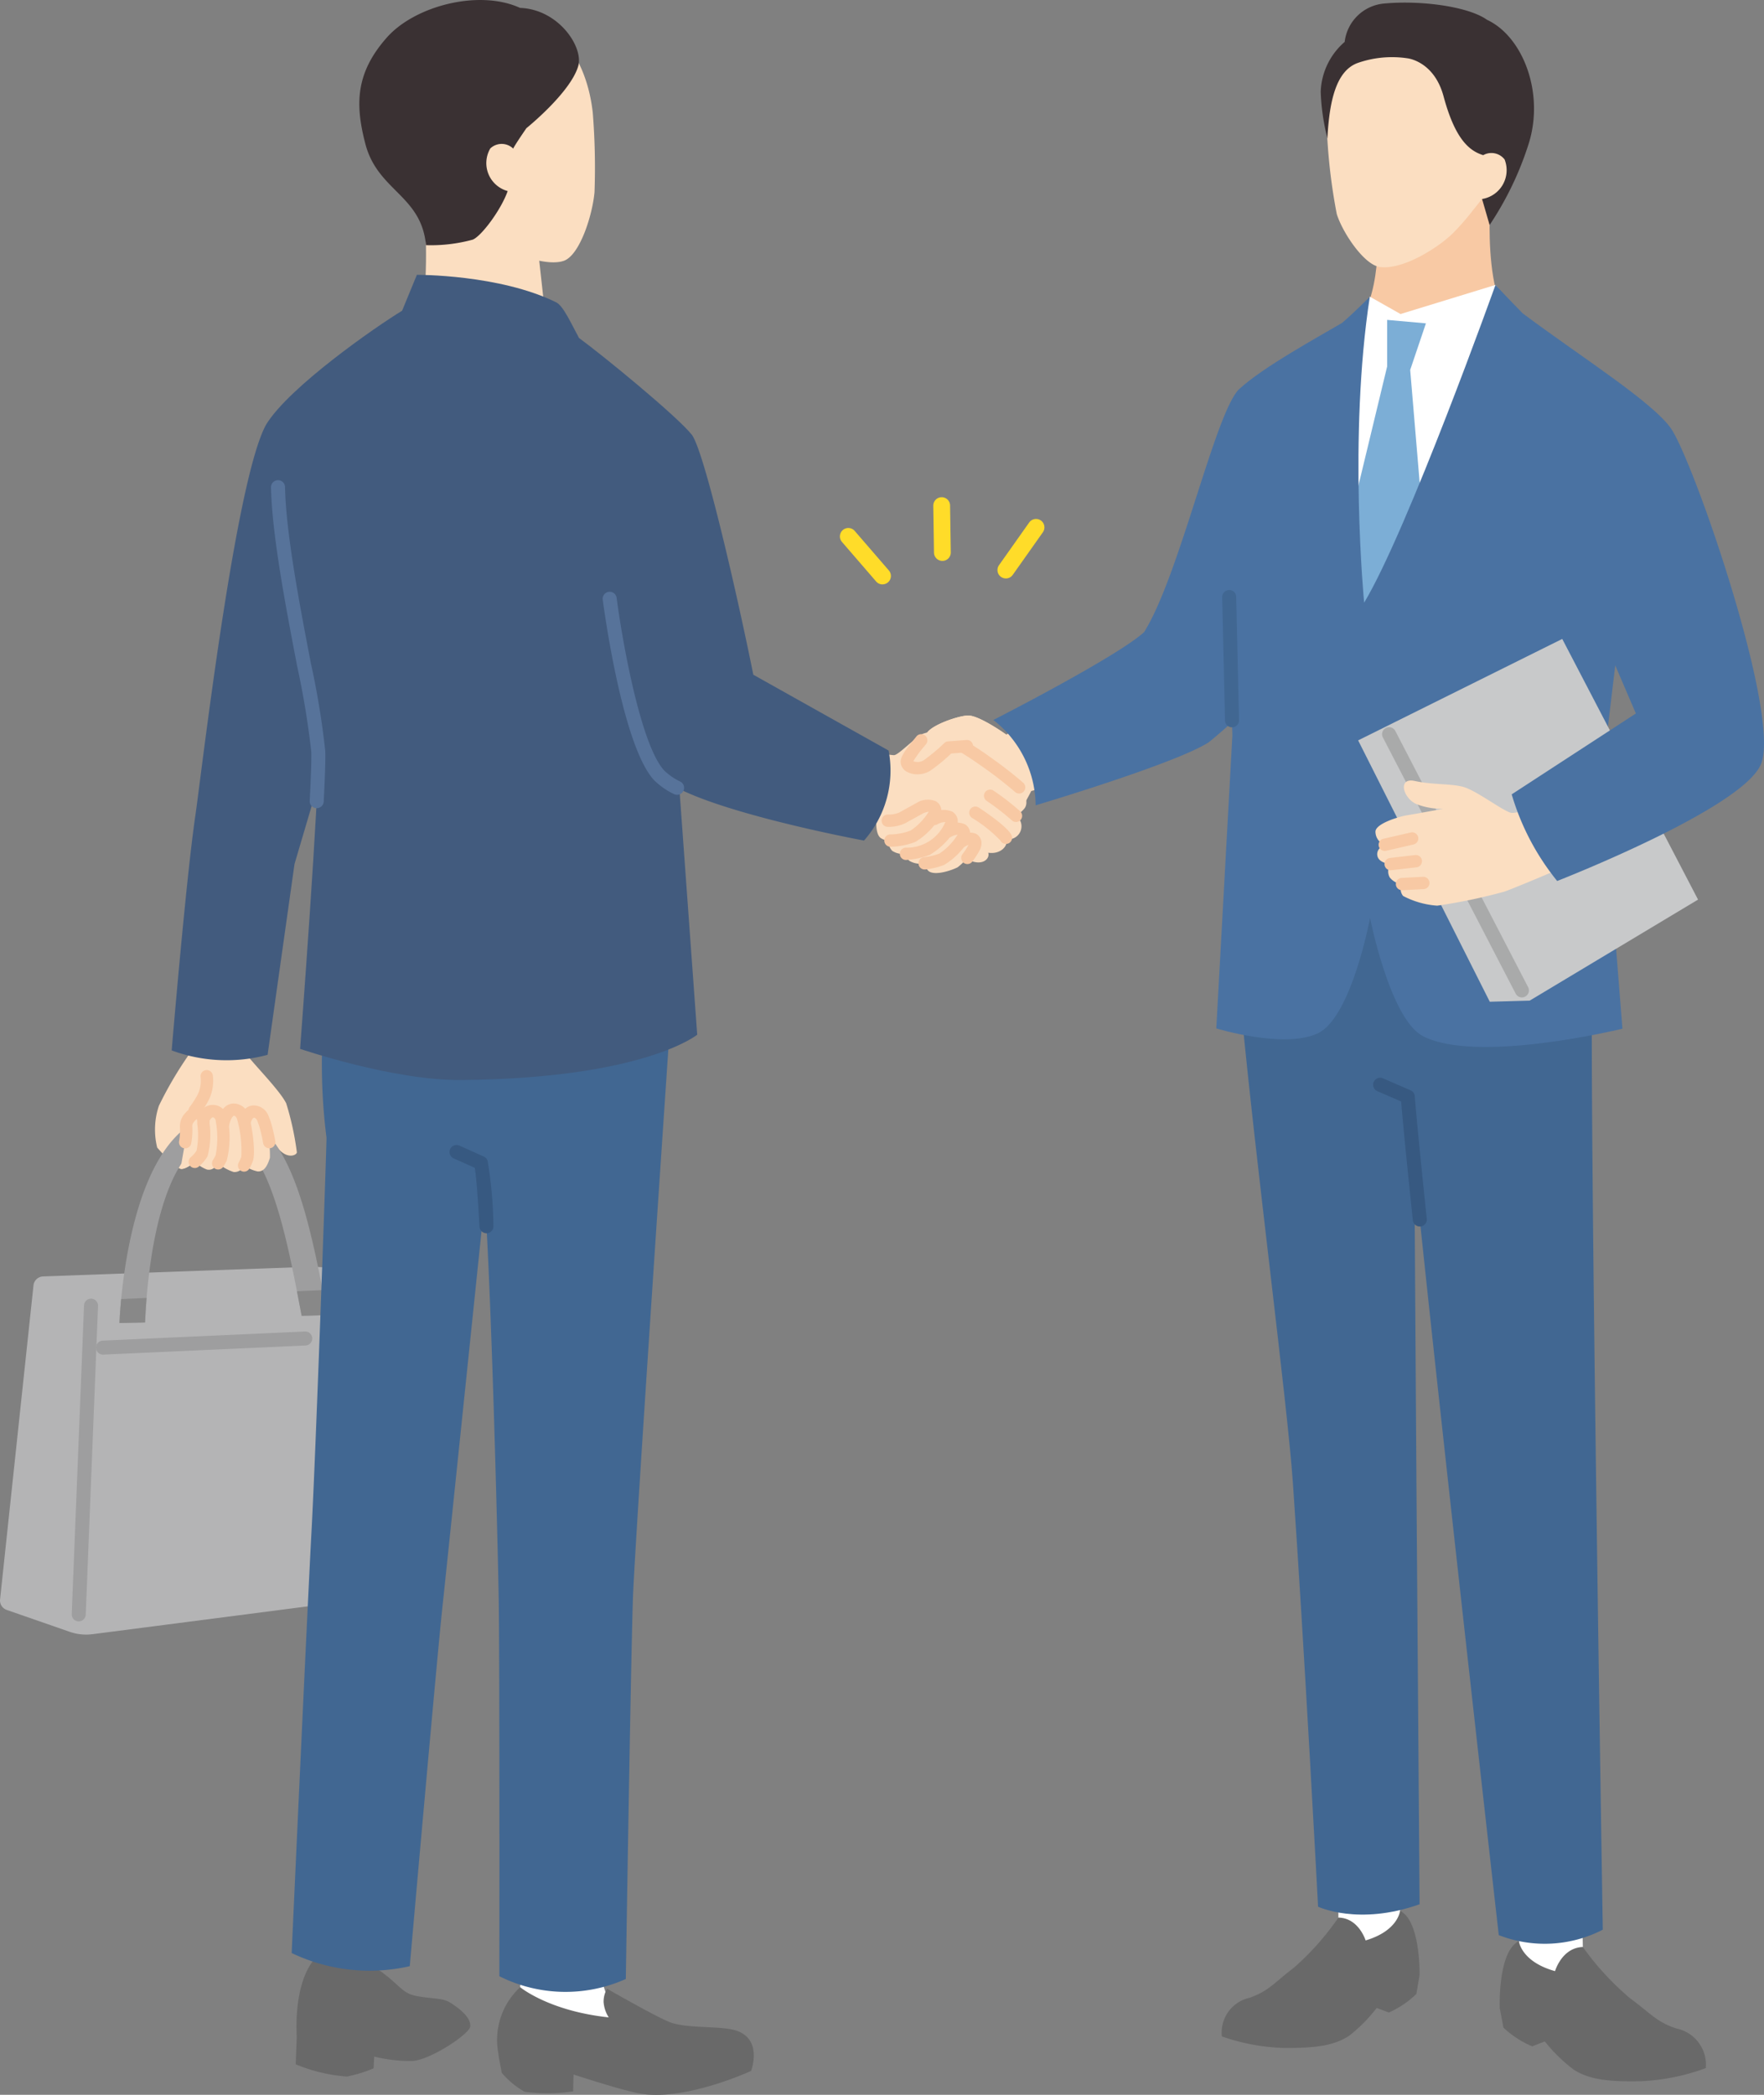 <svg id="グループ_743765" data-name="グループ 743765" xmlns="http://www.w3.org/2000/svg" xmlns:xlink="http://www.w3.org/1999/xlink" width="160" height="190" viewBox="0 0 160 190">
  <rect x="0" y="0" width="160" height="190" fill="#808080" stroke="none"/>
  <defs>
    <clipPath id="clip-path">
      <rect id="長方形_38844" data-name="長方形 38844" width="160" height="190" fill="none"/>
    </clipPath>
  </defs>
  <g id="グループ_743764" data-name="グループ 743764" clip-path="url(#clip-path)">
    <path id="パス_130136" data-name="パス 130136" d="M321.026,239.17l-4.775,2.678s-2.492-1.785-3.5-1.732c-.945.049-3.179.844-3.664,1.542-.555.8-1.885,2.183-1.853,2.68.036.557,1.175.753,1.838.306.256-.173.517-.373.762-.572l-2.681,3.821,5.474,5.574a34.187,34.187,0,0,1,3.513-3.013,8.959,8.959,0,0,0,1.9-2.591c.288-.515.48-.9.48-.9l6.945-1.96Z" transform="translate(-224.981 -175.219)" fill="#fbdec1"/>
    <path id="パス_130137" data-name="パス 130137" d="M294.057,252.945a36.985,36.985,0,0,0-3.014-2.336c-1.23-.891-2.616-1.706-2.616-1.706l-.494-1.107a6.333,6.333,0,0,0-2.589.283c-.947.533-2.214,1.913-2.626,1.944s-5.733-.95-5.733-.95l-1.73,5.506s6.593,1.9,7.115,1.992,1.23,1.168,2.921,1.629,2.27.443,3.438.843c1.67,1.333,2.733.5,2.528-.167,1.126.163,1.818-.619,1.649-1.231a1.185,1.185,0,0,0,1.273-1.627,2.147,2.147,0,0,0-.409-.492,3.168,3.168,0,0,0,.778-.676c.369-.492.092-1.352-.492-1.906" transform="translate(-201.619 -181.532)" fill="#fbdec1"/>
    <path id="パス_130138" data-name="パス 130138" d="M331.933,276.975a.56.56,0,0,1-.5-.309,12.593,12.593,0,0,0-2.58-2.059.559.559,0,1,1,.615-.934c.6.395,2.59,1.741,2.966,2.493a.558.558,0,0,1-.251.749.549.549,0,0,1-.249.059" transform="translate(-240.692 -200.428)" fill="#f8c9a4"/>
    <path id="パス_130139" data-name="パス 130139" d="M330.434,256.153a.558.558,0,0,1-.385-.153,37.188,37.188,0,0,0-2.957-2.289c-.681-.493-1.415-.965-1.91-1.274a.559.559,0,1,1,.592-.948c.511.318,1.268.805,1.975,1.318a37.658,37.658,0,0,1,3.07,2.383.559.559,0,0,1-.385.964" transform="translate(-237.995 -184.181)" fill="#f8c9a4"/>
    <path id="パス_130140" data-name="パス 130140" d="M305.867,276.3a1.247,1.247,0,0,0-1.082.258c-.056.038-.108.085-.162.128a4.864,4.864,0,0,0,.32-.452c.143-.238.235-.609-.088-.8a1.4,1.4,0,0,0-1.229.177c-.1.054-.191.12-.285.184a6.1,6.1,0,0,0,.464-.635c.155-.258.255-.661-.1-.869a1.514,1.514,0,0,0-1.333.192,4.917,4.917,0,0,0-.622.426,6.262,6.262,0,0,0,.57-.758c.143-.238.235-.609-.088-.8a1.4,1.4,0,0,0-1.229.176c-.548.3-1.057.575-1.5.828a3,3,0,0,1-1.341.279l-1.008-.516s-.227,1.591.334,2.068a1.252,1.252,0,0,0,.687.239,1.474,1.474,0,0,0,.383.943,1.833,1.833,0,0,0,1.235.269,1.123,1.123,0,0,0,.314.633,1.949,1.949,0,0,0,1.385.23,1.2,1.2,0,0,0,.387.721c.6.422,2.08-.087,2.612-.361a5.314,5.314,0,0,0,1.518-1.849c.106-.224.155-.563-.151-.709" transform="translate(-217.632 -200.197)" fill="#fbdec1"/>
    <path id="パス_130141" data-name="パス 130141" d="M336.537,270.792a.558.558,0,0,1-.389-.158,21.828,21.828,0,0,0-2.261-1.75.559.559,0,1,1,.626-.926,22.481,22.481,0,0,1,2.413,1.874.559.559,0,0,1-.389.96" transform="translate(-244.384 -196.238)" fill="#f8c9a4"/>
    <path id="パス_130142" data-name="パス 130142" d="M316.47,244.436s-2.492-1.785-3.5-1.732c-.945.049-3.179.844-3.664,1.542-.555.8-1.885,2.183-1.853,2.679.036.557,1.175.753,1.838.306a16.6,16.6,0,0,0,1.944-1.622l1.663-.126Z" transform="translate(-225.2 -177.807)" fill="#fbdec1"/>
    <path id="パス_130143" data-name="パス 130143" d="M306.88,252.613a1.992,1.992,0,0,1-.87-.189,1.075,1.075,0,0,1-.648-.888c-.034-.53.464-1.172,1.281-2.175l.167-.206a.559.559,0,0,1,.87.7l-.169.209a10.361,10.361,0,0,0-1,1.36,1.092,1.092,0,0,0,.937-.084,16.119,16.119,0,0,0,1.864-1.557.558.558,0,0,1,.35-.159l1.663-.126a.55.55,0,0,1,.6.515.559.559,0,0,1-.515.6l-1.462.111a16.252,16.252,0,0,1-1.873,1.543,2.161,2.161,0,0,1-1.191.344" transform="translate(-223.67 -182.381)" fill="#f8c9a4"/>
    <path id="パス_130144" data-name="パス 130144" d="M299.816,275.466h-.074a.559.559,0,0,1-.548-.57.551.551,0,0,1,.57-.547,5.536,5.536,0,0,0,1.815-.351,5.627,5.627,0,0,0,1.62-1.667c.008-.013.015-.026.021-.038a1.466,1.466,0,0,0-.588.191l-.562.309c-.332.182-.643.351-.925.514a3.5,3.5,0,0,1-1.637.354.559.559,0,1,1,.035-1.117,2.344,2.344,0,0,0,1.044-.2c.289-.167.607-.341.948-.527l.557-.306a1.907,1.907,0,0,1,1.785-.168.976.976,0,0,1,.462.607,1.3,1.3,0,0,1-.18.962A6.507,6.507,0,0,1,302,275.033a6.677,6.677,0,0,1-2.181.433" transform="translate(-218.986 -198.666)" fill="#f8c9a4"/>
    <path id="パス_130145" data-name="パス 130145" d="M311.969,283.242a.559.559,0,0,1-.057-1.115,5.806,5.806,0,0,0,1.4-.332,5.627,5.627,0,0,0,1.62-1.668c.008-.013.015-.026.021-.038a1.471,1.471,0,0,0-.588.191.559.559,0,1,1-.541-.978,1.9,1.9,0,0,1,1.785-.168.972.972,0,0,1,.461.608,1.3,1.3,0,0,1-.18.962,6.5,6.5,0,0,1-2.16,2.128,6.963,6.963,0,0,1-1.7.407l-.058,0" transform="translate(-228.101 -204.379)" fill="#f8c9a4"/>
    <path id="パス_130146" data-name="パス 130146" d="M324.836,285.216a.559.559,0,0,1-.442-.9,6.184,6.184,0,0,0,.548-.832,1.387,1.387,0,0,0-.38.186.559.559,0,1,1-.631-.923,1.757,1.757,0,0,1,1.637-.3.943.943,0,0,1,.546.776,1.314,1.314,0,0,1-.131.678,6.877,6.877,0,0,1-.706,1.1.558.558,0,0,1-.443.217" transform="translate(-237.094 -206.847)" fill="#f8c9a4"/>
    <path id="パス_130147" data-name="パス 130147" d="M305.621,279.226a.559.559,0,0,1-.026-1.117,3.776,3.776,0,0,0,3.55-2.21.5.5,0,0,0,.051-.111,1.431,1.431,0,0,0-.729.21.559.559,0,0,1-.542-.978,2.02,2.02,0,0,1,1.89-.183,1.01,1.01,0,0,1,.479.63,1.361,1.361,0,0,1-.19,1.008,6.991,6.991,0,0,1-2.32,2.289,7.335,7.335,0,0,1-2.135.461h-.026" transform="translate(-223.451 -201.226)" fill="#f8c9a4"/>
    <path id="パス_130148" data-name="パス 130148" d="M3.908,430.569l24.168-.874q.2-.007.391,0l3.1.155a.91.91,0,0,1,.864.88l.884,28.236a.91.91,0,0,1-.792.93L8.4,463.017a4.55,4.55,0,0,1-2.077-.214L.612,460.818a.909.909,0,0,1-.606-.955l3.031-28.481a.91.91,0,0,1,.872-.813" transform="translate(0 -314.797)" fill="#b4b4b5"/>
    <path id="パス_130149" data-name="パス 130149" d="M52.855,349.871a34.191,34.191,0,0,1,2.7-4.614l1.307-4.621,4.809.847s-1.288,3.143-.892,3.666c.8,1.052,3.038,3.286,3.635,4.476a26.329,26.329,0,0,1,.968,4.45c-.072.359-1.239.7-2.107-.989-.337-.655-1.16-2.013-1.16-2.013l-5.156,2.111a2.829,2.829,0,0,1-.173.986c-.266.536-1.426,1.509-1.96,1.393s-2.113-1.921-2.113-1.921a6.779,6.779,0,0,1,.146-3.772" transform="translate(-38.454 -249.554)" fill="#fbdec1"/>
    <path id="パス_130150" data-name="パス 130150" d="M57.029,396.2c-1.187-6.206-2.609-13.991-5.769-15.953a2.4,2.4,0,0,0-1.586-.334c-5.025.473-6.571,10.381-6.847,16.891l-2.324.046c.08-1.892,1-17.7,8.77-18.893a5.135,5.135,0,0,1,3.326.627c3.938,2.469,5.377,10.266,6.77,17.55Z" transform="translate(-29.667 -276.858)" fill="#9e9e9f"/>
    <path id="パス_130151" data-name="パス 130151" d="M64.463,367.235a.559.559,0,0,1-.448-.893,8.8,8.8,0,0,0,.719-1.121A2.877,2.877,0,0,0,65,363.6a.559.559,0,0,1,1.115-.1,3.964,3.964,0,0,1-.39,2.241,9.925,9.925,0,0,1-.807,1.26.559.559,0,0,1-.449.225" transform="translate(-46.808 -265.936)" fill="#f8c9a4"/>
    <path id="パス_130152" data-name="パス 130152" d="M24.956,469.785H24.93a.635.635,0,0,1-.61-.66l1.116-28a.635.635,0,0,1,1.27.051l-1.116,28a.635.635,0,0,1-.634.61" transform="translate(-17.814 -322.727)" fill="#9e9e9f"/>
    <path id="パス_130153" data-name="パス 130153" d="M33.168,453.751a.635.635,0,0,1-.028-1.269l18.327-.826a.635.635,0,1,1,.057,1.268L33.2,453.75h-.029" transform="translate(-23.83 -330.887)" fill="#9e9e9f"/>
    <path id="パス_130154" data-name="パス 130154" d="M61.184,381.76l.424-2.411a6.03,6.03,0,0,0,.085-1.411,1.437,1.437,0,0,1,1.147-1.336c.279-.008.374.395.407.7.543-1.2,1.43-.827,1.658-.111a3.664,3.664,0,0,1,.113.632l.032-.1c.355-1.783,1.454-1.5,1.773-.723a3.917,3.917,0,0,1,.164.582c.329-1.38,1.3-1.153,1.647-.464a9.048,9.048,0,0,1,.666,3.644c-.207.657-.49,1.274-1.117,1.237a3.414,3.414,0,0,1-1.229-.539.942.942,0,0,1-.937.594,4.127,4.127,0,0,1-1.414-.791c-.258.39-.577.661-1.02.564a3.321,3.321,0,0,1-1.1-.7c-.441.381-.98.7-1.3.631" transform="translate(-44.816 -275.75)" fill="#fbdec1"/>
    <path id="パス_130155" data-name="パス 130155" d="M68.933,380.646a.559.559,0,0,1-.465-.867,4.014,4.014,0,0,0,.238-.426,8.445,8.445,0,0,0-.005-3.168.383.383,0,0,0-.239-.279c-.067,0-.192.093-.318.325a.559.559,0,0,1-.983-.533,1.357,1.357,0,0,1,2.605.15,8.673,8.673,0,0,1-.059,4,5.014,5.014,0,0,1-.308.547.559.559,0,0,1-.467.25" transform="translate(-49.145 -274.574)" fill="#f8c9a4"/>
    <path id="パス_130156" data-name="パス 130156" d="M76.009,380.488a.559.559,0,0,1-.483-.839,3.631,3.631,0,0,0,.226-.487,10.318,10.318,0,0,0-.393-3.483c-.073-.177-.207-.27-.269-.258s-.3.183-.439.877a.559.559,0,0,1-1.1-.218c.288-1.448,1.018-1.731,1.427-1.771a1.426,1.426,0,0,1,1.411.944c.277.671.732,3.477.4,4.319a4.682,4.682,0,0,1-.3.636.559.559,0,0,1-.484.279" transform="translate(-53.869 -274.219)" fill="#f8c9a4"/>
    <path id="パス_130157" data-name="パス 130157" d="M83.68,378.844a.559.559,0,0,1-.551-.465c-.064-.375-.156-.8-.259-1.183a5.563,5.563,0,0,0-.293-.886c-.082-.164-.208-.249-.281-.239s-.2.138-.3.477a.559.559,0,0,1-1.075-.309c.311-1.08.991-1.255,1.269-1.281a1.451,1.451,0,0,1,1.384.853,6.9,6.9,0,0,1,.373,1.1c.112.42.212.876.282,1.284a.559.559,0,0,1-.458.645.533.533,0,0,1-.094.008" transform="translate(-59.259 -274.695)" fill="#f8c9a4"/>
    <path id="パス_130158" data-name="パス 130158" d="M62.114,380.729a.559.559,0,0,1-.366-.982,2.4,2.4,0,0,0,.525-.589,7.3,7.3,0,0,0,.065-2.418.527.527,0,0,1,0-.074,2.166,2.166,0,0,0-.029-.381c-.2.14-.445.424-.425.643a6.561,6.561,0,0,1-.093,1.565.559.559,0,0,1-1.1-.207,5.481,5.481,0,0,0,.078-1.257,1.729,1.729,0,0,1,.485-1.288,1.842,1.842,0,0,1,1.2-.657.814.814,0,0,1,.605.244,1.97,1.97,0,0,1,.393,1.329,7.852,7.852,0,0,1-.178,3,3.539,3.539,0,0,1-.8.939.559.559,0,0,1-.366.136" transform="translate(-44.446 -274.79)" fill="#f8c9a4"/>
    <path id="パス_130159" data-name="パス 130159" d="M40.5,442.539l2.323-.046c.03-.708.076-1.458.139-2.23l-2.306.1c-.1,1.055-.143,1.837-.157,2.174" transform="translate(-29.667 -322.541)" fill="#888"/>
    <path id="パス_130160" data-name="パス 130160" d="M100.677,437.721c.147.756.29,1.5.428,2.229l2.339-.065c-.144-.752-.288-1.51-.436-2.267Z" transform="translate(-73.744 -320.604)" fill="#888"/>
    <path id="パス_130161" data-name="パス 130161" d="M103.55,660.5a21.637,21.637,0,0,1,4.462,2.221c1.723,1.244,1.9,1.961,3.218,2.21,1.393.263,2.352.175,2.99.566s1.945,1.287,1.877,2.186c-.052.686-3.688,3.105-5.314,3.141a13.635,13.635,0,0,1-3.4-.4l-.057,1.066a12.508,12.508,0,0,1-2.419.745,14.93,14.93,0,0,1-4.645-1.114l.095-2.5s-.531-6.937,3.19-8.113" transform="translate(-73.442 -483.892)" fill="#696969"/>
    <path id="パス_130162" data-name="パス 130162" d="M176.331,650.05c.115-2.163.467-8.759.467-8.759l7.261.1s-1,6.587.028,9.138a8.8,8.8,0,0,0,1.724,2.432l-1.616,1.607L176.32,651.8Z" transform="translate(-129.15 -469.817)" fill="#fff"/>
    <path id="パス_130163" data-name="パス 130163" d="M189.808,677.9c-1.546-.346-4.364-.084-5.852-.741-1.6-.708-5.521-2.967-5.521-2.967a2.335,2.335,0,0,0-.315,1.2,2.957,2.957,0,0,0,.467,1.4c-5.444-.58-8.034-2.739-8.034-2.739a6.513,6.513,0,0,0-1.993,5.924c.1.8.291,1.587.317,1.837a7.659,7.659,0,0,0,2.081,1.724,15.246,15.246,0,0,0,4.4-.039l.036-1.525c1.83.59,4.226,1.344,5.747,1.673,4.126.894,10.357-2,10.357-2s1.193-3.106-1.686-3.749" transform="translate(-123.372 -493.816)" fill="#696969"/>
    <path id="パス_130164" data-name="パス 130164" d="M116.865,344.451s-3.851,37.21-4.288,41.259c-.539,4.986-2.973,32.674-2.973,32.674a16.389,16.389,0,0,1-10.712-1.192s1.4-30.882,1.8-38.248c.374-6.851,1.3-32.837,1.362-35.691a52.8,52.8,0,0,1,.335-15.587l16.054.256Z" transform="translate(-72.437 -240.052)" fill="#416792"/>
    <path id="パス_130165" data-name="パス 130165" d="M169.253,330.555s-3.288,48.332-3.433,53.087c-.216,7.1-.64,34.4-.64,34.4a13.387,13.387,0,0,1-11.469-.251s.029-26.8-.052-33.671c-.051-4.288-.878-37.362-1.619-40.1l-2.21-.991-1.816-16.865,20.536-.555Z" transform="translate(-108.417 -238.547)" fill="#416792"/>
    <path id="パス_130166" data-name="パス 130166" d="M155.774,396.389a.635.635,0,0,1-.634-.6c-.186-3.384-.333-4.769-.424-5.333L152.8,389.6a.635.635,0,1,1,.52-1.159l2.21.991a.635.635,0,0,1,.353.414,38.565,38.565,0,0,1,.522,5.875.635.635,0,0,1-.6.669h-.036" transform="translate(-111.65 -284.534)" fill="#375981"/>
    <path id="パス_130167" data-name="パス 130167" d="M142.353,65.817s.429,6.441-.647,9.9l7.747,2.014,3.819-3.26s-.608-5.559-1.061-9.6l-4.878-2.485Z" transform="translate(-103.796 -45.702)" fill="#fbdec1"/>
    <path id="パス_130168" data-name="パス 130168" d="M139.244,25.239c1.031,1.018,3.943,1.912,5.317,1.414,1.431-.519,2.579-4.095,2.772-6.222a62.374,62.374,0,0,0-.163-7.264c-.124-.9-.924-9.474-9.487-9.056-8.8.429-10.556,5.871-10.09,9.593.356,2.843,2.859,6.853,9.5,8.137a16.011,16.011,0,0,0,2.152,3.4" transform="translate(-93.409 -3.001)" fill="#fbdec1"/>
    <path id="パス_130169" data-name="パス 130169" d="M136.405.719c-3.684-1.7-9.535-.213-12.1,2.7-2.849,3.228-2.862,6.086-1.932,9.639,1.116,4.266,5.071,4.639,5.495,9.178a14.379,14.379,0,0,0,4.242-.5c.8-.324,2.617-2.767,3.189-4.467l.479-3.793c.224-.444,1.2-1.85,1.2-1.85s3.965-3.191,4.693-5.61c.517-1.717-1.747-5.162-5.26-5.3" transform="translate(-89.231 0)" fill="#3a3133"/>
    <path id="パス_130170" data-name="パス 130170" d="M166.965,53.07a2.628,2.628,0,0,1-1.776-3.914,1.5,1.5,0,0,1,2.071.012l.778.477-.542,3.591Z" transform="translate(-120.716 -35.694)" fill="#fbdec1"/>
    <path id="パス_130171" data-name="パス 130171" d="M73.9,151.307l-1.222,21.256-3.323,11.249L66.913,201.12a14.336,14.336,0,0,1-8.7-.4s1.3-15.53,2.143-21.269c.53-3.589,3.617-30.52,6.437-35.516Z" transform="translate(-42.641 -105.448)" fill="#425b7e"/>
    <path id="パス_130172" data-name="パス 130172" d="M128.872,107.711c-1.328-1.67-8.038-7.171-10.217-8.761-.657-1.192-1.406-2.9-2.062-3.228-5.143-2.547-12.645-2.5-12.645-2.5l-1.341,3.257c-2.432,1.477-10.221,6.9-12.317,10.3l1.059,5.7c.141,7.078,3.521,20.481,3.651,23.959s-1.643,26.989-1.643,26.989,8.435,2.879,14.589,2.826c16.6-.144,21.429-4.11,21.429-4.11l-1.667-23.023Z" transform="translate(-66.136 -68.295)" fill="#425b7e"/>
    <path id="パス_130173" data-name="パス 130173" d="M206.711,162.3s1.7,13.052,4.505,16.034,18.563,5.9,18.563,5.9a9.581,9.581,0,0,0,2.23-8.165l-12.27-6.877c-1.471-7.322-4.472-20.376-5.591-21.783Z" transform="translate(-151.411 -107.995)" fill="#425b7e"/>
    <path id="パス_130174" data-name="パス 130174" d="M96.02,192.628h-.033a.635.635,0,0,1-.6-.667c.118-2.3.165-3.8.14-4.466a76.372,76.372,0,0,0-1.286-7.784c-1.016-5.293-2.28-11.88-2.365-16.186a.635.635,0,0,1,.623-.647.628.628,0,0,1,.648.622c.084,4.2,1.336,10.726,2.343,15.972a74.16,74.16,0,0,1,1.308,7.976c.026.713-.02,2.211-.141,4.578a.635.635,0,0,1-.634.6" transform="translate(-67.295 -119.325)" fill="#57739a"/>
    <path id="パス_130175" data-name="パス 130175" d="M211.079,219.147a.63.63,0,0,1-.293-.072,6.671,6.671,0,0,1-1.773-1.237c-2.918-3.1-4.6-15.846-4.673-16.388a.635.635,0,0,1,1.26-.164c.464,3.574,2.149,13.358,4.338,15.681a5.579,5.579,0,0,0,1.436.982.635.635,0,0,1-.295,1.2" transform="translate(-149.67 -147.059)" fill="#57739a"/>
    <path id="パス_130176" data-name="パス 130176" d="M453.775,638.359V633.94h5.8l-.209,3.81.085,3.362-4.036,1.329Z" transform="translate(-332.38 -464.431)" fill="#fff"/>
    <path id="パス_130177" data-name="パス 130177" d="M430.384,648.19s-.157,1.8-3.12,2.677c0,0-.628-2.044-2.469-2.069a24.508,24.508,0,0,1-4.017,4.527c-1.908,1.46-2.312,2.142-4.062,2.75a3.229,3.229,0,0,0-2.491,3.5,18.767,18.767,0,0,0,5.656,1.047c2.889.012,4.524-.216,5.88-1.1a14.078,14.078,0,0,0,2.507-2.53l1.106.413a8.53,8.53,0,0,0,2.491-1.679l.292-1.7s.112-4.94-1.773-5.841" transform="translate(-303.399 -474.871)" fill="#696969"/>
    <path id="パス_130178" data-name="パス 130178" d="M519.984,647.885l-.079-4.58-6.009.1.285,3.946-.027,3.486,4.207,1.305Z" transform="translate(-376.416 -471.292)" fill="#fff"/>
    <path id="パス_130179" data-name="パス 130179" d="M510.2,658.45s.2,1.864,3.282,2.719c0,0,.615-2.13,2.522-2.189a25.413,25.413,0,0,0,4.246,4.62c2,1.479,2.435,2.179,4.26,2.778a3.346,3.346,0,0,1,2.645,3.588,19.446,19.446,0,0,1-5.844,1.186c-2.995.065-4.693-.143-6.115-1.03a14.571,14.571,0,0,1-2.644-2.578l-1.14.448a8.842,8.842,0,0,1-2.612-1.7l-.333-1.761s-.205-5.119,1.733-6.086" transform="translate(-372.435 -482.388)" fill="#696969"/>
    <path id="パス_130180" data-name="パス 130180" d="M436.8,347.3l.281,37.616c-5.529,1.971-9.206.222-9.206.222s-1.242-23.475-2.285-38.444c-.5-7.216-3.4-29.315-4.659-42.735l.739-13.658,12.3-.654,2.642,29.2Z" transform="translate(-308.321 -212.2)" fill="#416792"/>
    <path id="パス_130181" data-name="パス 130181" d="M482.768,385.7a11.489,11.489,0,0,1-9.436.493s-7.5-66.181-8.253-76.039l-2.507-1.087-1.959-20.7,18.948-.795,2.246,12.462c-.257,11.37.96,85.665.96,85.665" transform="translate(-337.389 -210.678)" fill="#416792"/>
    <path id="パス_130182" data-name="パス 130182" d="M470.179,79.011c-5.056-.222-3.911-12.592-3.911-12.592l-10.256,3.624s.359,8.911-4.056,8.911l6.552,5.387Z" transform="translate(-331.047 -48.659)" fill="#f8c9a4"/>
    <path id="パス_130183" data-name="パス 130183" d="M461.243,24.887c-1.383,1.368-4.594,3.376-6.659,3.086-1.424-.2-3.369-3.1-3.9-4.8A52.089,52.089,0,0,1,449.809,16c-.056-.9-.925-9.39,7.076-10.686,8.226-1.333,10.193,4.878,10.339,7.576.138,2.543-.545,5.5-4.172,9.92a21.82,21.82,0,0,1-1.81,2.076" transform="translate(-329.435 -3.758)" fill="#fbdec1"/>
    <path id="パス_130184" data-name="パス 130184" d="M462.856,2.444c-1.7-1.211-5.977-1.773-9.232-1.481a3.95,3.95,0,0,0-3.676,3.488,6.251,6.251,0,0,0-2.174,4.539,20,20,0,0,0,.608,4.215c.176-3.485.825-6.182,2.788-6.858a9.437,9.437,0,0,1,4.456-.411s2.425.237,3.291,3.45c1.139,4.227,2.553,5.113,3.943,5.43l-.455,3.867.688,2.375a28.954,28.954,0,0,0,3.574-7.466c1.4-4.614-.6-9.662-3.811-11.147" transform="translate(-327.982 -0.65)" fill="#3a3133"/>
    <path id="パス_130185" data-name="パス 130185" d="M499.719,56.072a2.648,2.648,0,0,0,2.379-3.618,1.512,1.512,0,0,0-2.063-.312l-.849.353-.021,3.658Z" transform="translate(-365.627 -37.99)" fill="#fbdec1"/>
    <path id="パス_130186" data-name="パス 130186" d="M468.761,99.821l-2.549-3.171L457.6,99.29l-2.784-1.575-1.8,2.4L451.3,126.63l12.766.5Z" transform="translate(-330.568 -70.807)" fill="#fff"/>
    <path id="パス_130187" data-name="パス 130187" d="M459.722,112.733v-4.224l3.517.314-1.427,4.224,1.427,16.968-5.45,6.155-1.933-7.4Z" transform="translate(-333.904 -79.495)" fill="#7caed6"/>
    <path id="パス_130188" data-name="パス 130188" d="M359.713,161.084c-.864.859-3.157,2.849-3.434,3.025-3.038,1.935-15.653,5.689-15.653,5.689a9.938,9.938,0,0,0-3.837-7.739s11.191-5.711,13.671-7.966c3.226-5.147,6.405-19.775,8.6-22.023l4.175,15.135Z" transform="translate(-246.69 -96.756)" fill="#4a72a2"/>
    <path id="パス_130189" data-name="パス 130189" d="M453.672,109.743c-1.631-2.431-8.223-6.565-13.508-10.52-1.23-1.25-2.463-2.572-2.463-2.572s-7.955,22.231-11.912,28.819c0,0-1.455-15.01.515-27.753,0,0-1.234,1.271-2.515,2.378-1.943,1.148-7.239,4.034-9.359,6.028l-.881,18.835.287,12.584-1.458,26.541s6.1,1.874,9.181.46,4.766-10.476,4.766-10.476,1.808,9.16,4.791,10.714c4.918,2.561,18.1-.671,18.1-.671L447.389,141l1.658-13.873Z" transform="translate(-302.057 -70.807)" fill="#4a72a2"/>
    <path id="パス_130190" data-name="パス 130190" d="M469.789,379.07a.635.635,0,0,1-.631-.569c-.558-5.333-.906-8.867-1.06-10.77l-2.157-.936a.635.635,0,1,1,.506-1.165l2.507,1.087a.634.634,0,0,1,.38.534c.134,1.754.5,5.494,1.088,11.117a.635.635,0,0,1-.566.7.622.622,0,0,1-.067,0" transform="translate(-341.01 -267.826)" fill="#375981"/>
    <path id="パス_130191" data-name="パス 130191" d="M478.983,216.728l-18.513,9.2,11.94,23.706,3.619-.1L491.3,240.37Z" transform="translate(-337.283 -158.777)" fill="#c8c9ca"/>
    <path id="パス_130192" data-name="パス 130192" d="M481.256,271.139a.636.636,0,0,1-.565-.343l-12.054-23.254a.636.636,0,0,1,1.129-.585l12.054,23.253a.636.636,0,0,1-.564.928" transform="translate(-343.214 -180.673)" fill="#a9aaaa"/>
    <path id="パス_130193" data-name="パス 130193" d="M485.1,265.4s-5.632,2.558-6.509,2.271-3.154-2.051-4.326-2.349-2.717-.167-4.351-.524-1.038,1.734.34,2.167a6.458,6.458,0,0,0,2.244.359s-2.681.489-3.318.591-2.81.732-2.831,1.475a1.271,1.271,0,0,0,.828,1.193s-.794.329-.651,1.01,1.2.743,1.2.743a1.119,1.119,0,0,0-.088,1.2,1.593,1.593,0,0,0,1.117.613.959.959,0,0,0,.107,1.081,7.818,7.818,0,0,0,3.093.878,49.4,49.4,0,0,0,6.07-1.268c1.184-.387,9.842-4.119,9.842-4.119Z" transform="translate(-341.592 -193.964)" fill="#fbdec1"/>
    <path id="パス_130194" data-name="パス 130194" d="M467.918,284.013a.559.559,0,0,1-.125-1.1l2.48-.572a.559.559,0,1,1,.251,1.089l-2.48.572a.565.565,0,0,1-.126.014" transform="translate(-342.33 -206.833)" fill="#f8c9a4"/>
    <path id="パス_130195" data-name="パス 130195" d="M469.957,291.412a.559.559,0,0,1-.064-1.114l2.268-.263a.559.559,0,1,1,.129,1.11l-2.268.263a.6.6,0,0,1-.065,0" transform="translate(-343.823 -212.48)" fill="#f8c9a4"/>
    <path id="パス_130196" data-name="パス 130196" d="M473.805,298.644a.559.559,0,0,1-.028-1.117l1.919-.1a.559.559,0,1,1,.058,1.116l-1.92.1h-.029" transform="translate(-346.642 -217.899)" fill="#f8c9a4"/>
    <path id="パス_130197" data-name="パス 130197" d="M519.051,160.324l4.745,11.067-11.263,7.335a22.545,22.545,0,0,0,4.125,7.858s16.97-6.614,18.508-10.655c1.734-4.554-5.988-27.014-8.134-30.314l-7.647,7.775Z" transform="translate(-375.418 -106.678)" fill="#4a72a2"/>
    <path id="パス_130198" data-name="パス 130198" d="M415.27,212.587a.635.635,0,0,1-.635-.621l-.255-11.185a.635.635,0,0,1,.621-.649.625.625,0,0,1,.65.621l.255,11.185a.636.636,0,0,1-.621.649h-.015" transform="translate(-303.524 -146.618)" fill="#416792"/>
    <path id="パス_130199" data-name="パス 130199" d="M338.941,181.424a.762.762,0,0,1-.622-1.2l2.738-3.872a.762.762,0,1,1,1.245.88l-2.737,3.872a.761.761,0,0,1-.623.322" transform="translate(-247.708 -128.96)" fill="#ffdc29"/>
    <path id="パス_130200" data-name="パス 130200" d="M288.636,184.226a.76.76,0,0,1-.577-.264l-3.1-3.589a.762.762,0,1,1,1.154-1l3.1,3.589a.762.762,0,0,1-.577,1.26" transform="translate(-208.59 -131.22)" fill="#ffdc29"/>
    <path id="パス_130201" data-name="パス 130201" d="M317.252,174.433a.762.762,0,0,1-.762-.751l-.063-4.252a.763.763,0,0,1,.751-.773h.011a.762.762,0,0,1,.762.751l.063,4.252a.762.762,0,0,1-.751.774Z" transform="translate(-231.775 -123.56)" fill="#ffdc29"/>
  </g>
</svg>

